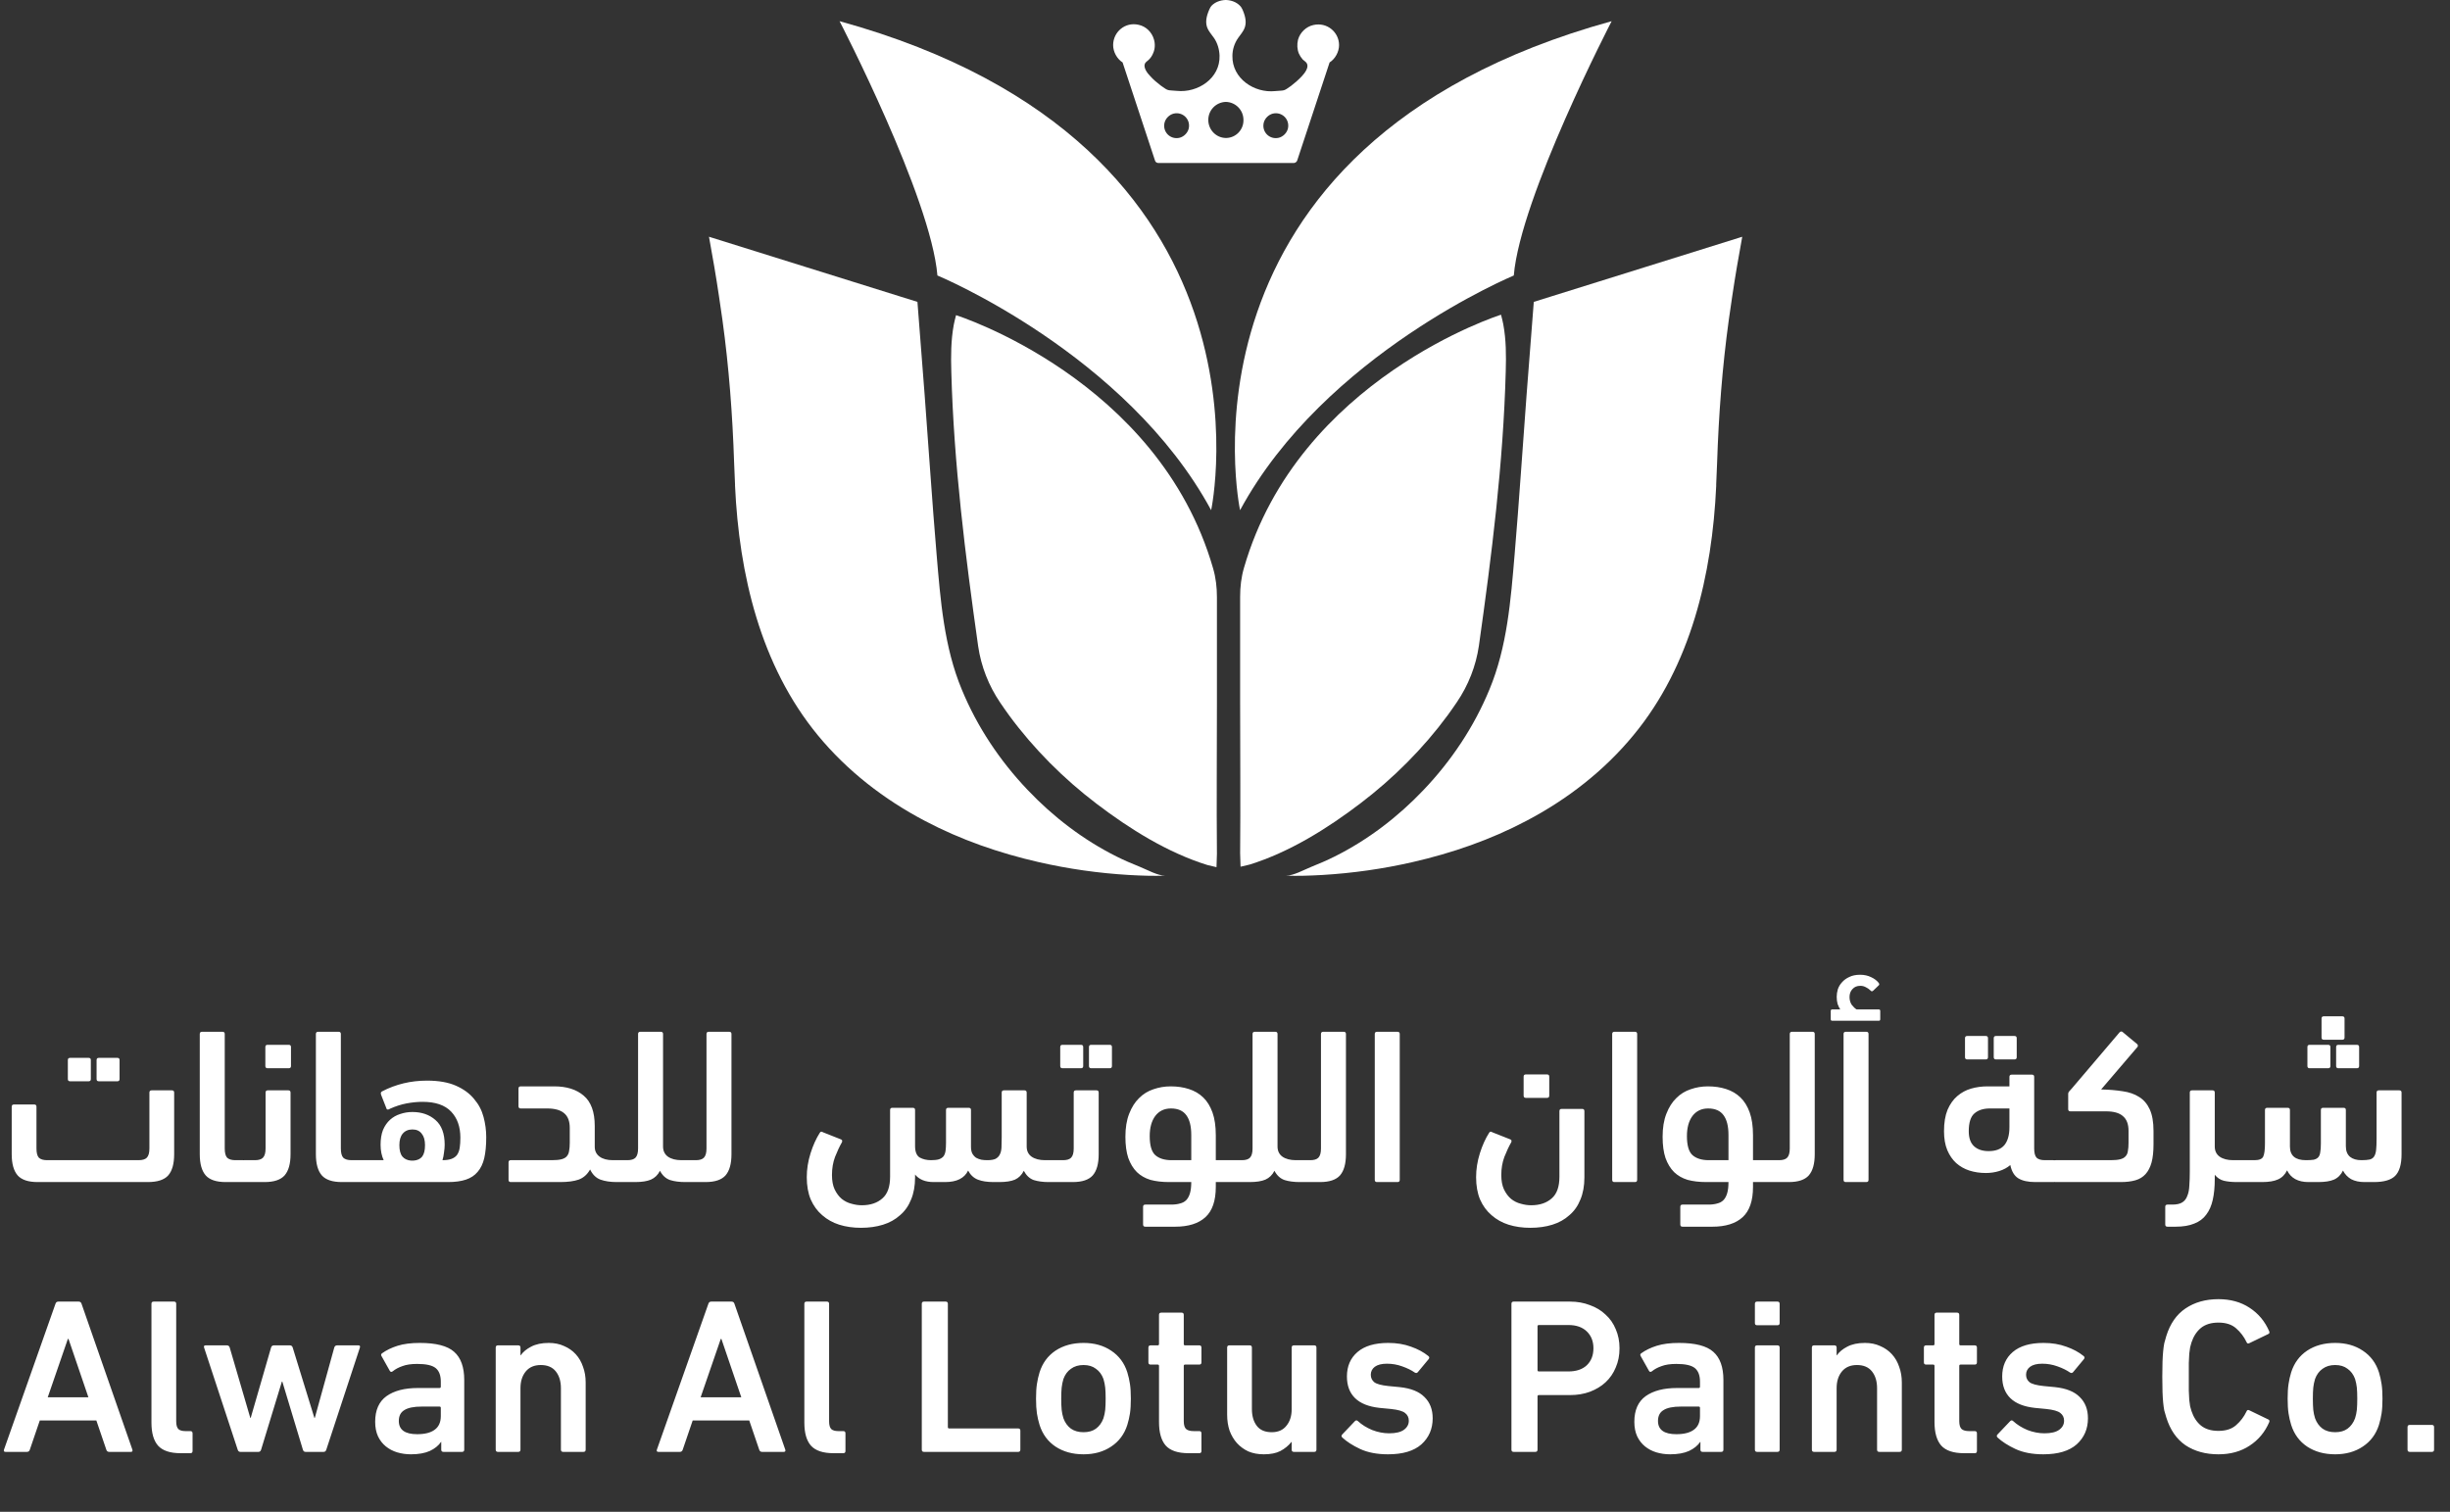 <svg width="1144" height="706" viewBox="0 0 1144 706" fill="none" xmlns="http://www.w3.org/2000/svg">
<rect x="0" y="0" width="1144" height="706" fill="#333333" stroke="none"/>
<path d="M613.256 11.686C609.887 12.423 607.044 15.161 606.097 18.53C605.57 20.741 605.676 23.057 606.518 25.057C606.939 26.005 607.571 26.952 608.308 27.794C608.939 28.426 609.992 28.953 610.308 29.795C611.15 31.69 609.15 34.217 607.887 35.585C606.307 37.27 604.623 38.744 602.833 40.112C599.148 42.744 599.99 42.113 595.463 42.534C585.672 43.587 575.249 36.638 575.46 26.11C575.46 23.162 576.407 20.214 578.092 17.793C580.303 14.529 583.566 12.213 580.197 4.527C579.882 3.895 579.566 3.264 579.039 2.737C577.355 0.948 574.933 0.105 572.512 0H572.196C569.775 0.105 567.353 0.948 565.669 2.737C565.353 3.053 565.037 3.685 564.721 4.317C561.247 12.107 564.616 14.424 566.827 17.687C568.511 20.109 569.353 23.057 569.459 26.005C569.775 36.638 559.246 43.481 549.455 42.429C544.928 42.008 545.77 42.639 542.085 40.007C540.296 38.639 538.506 37.164 537.032 35.48C535.768 34.217 533.768 31.585 534.61 29.689C535.031 28.847 536.084 28.321 536.611 27.689C537.348 26.952 537.979 26.005 538.401 24.952C539.348 22.951 539.453 20.53 538.822 18.424C537.874 15.055 535.137 12.318 531.662 11.581C525.346 10.107 519.766 14.95 519.766 21.056C519.766 24.215 521.555 27.479 524.187 29.163L539.348 75.066C539.559 75.698 540.19 76.119 540.927 76.119H604.096C604.728 76.119 605.36 75.698 605.676 75.066L620.836 29.163C623.468 27.479 625.258 24.215 625.258 21.056C625.258 15.055 619.678 10.212 613.256 11.686ZM550.824 64.327C546.507 65.38 542.717 61.59 543.77 57.273C544.296 55.273 545.981 53.589 547.981 53.062C552.298 52.009 556.088 55.799 555.035 60.116C554.509 62.116 552.824 63.801 550.824 64.327ZM572.617 64.433H572.301C567.774 64.327 564.195 60.537 564.195 56.01C564.195 51.378 567.879 47.693 572.407 47.587C576.934 47.693 580.619 51.378 580.619 56.01C580.724 60.537 577.144 64.327 572.617 64.433ZM597.148 64.327C592.831 65.38 589.041 61.59 590.094 57.273C590.62 55.273 592.305 53.589 594.305 53.062C598.622 52.009 602.412 55.799 601.359 60.116C600.833 62.116 599.148 63.801 597.148 64.327Z" fill="white"/>
<path d="M579.039 238.247C579.039 238.247 542.506 67.796 752.543 9.891C752.543 9.891 709.904 92.116 706.851 128.649C706.956 128.649 618.625 165.181 579.039 238.247Z" fill="white"/>
<path d="M580.856 265.194C606.334 176.758 700.878 146.963 700.878 146.963C701.299 148.437 701.615 149.911 701.93 151.385C703.299 158.754 703.299 166.019 703.088 173.494C701.93 216.449 696.561 259.088 690.56 301.517C689.191 310.992 685.612 320.046 680.242 327.942L680.241 327.945C678.873 329.944 677.504 331.944 676.031 333.944C664.555 349.525 650.658 363.422 635.287 375.109C619.81 386.9 602.123 397.955 583.488 403.745L579.266 404.739L579.066 398.481C579.277 374.898 579.066 351.42 579.066 327.837V278.565C579.066 274.038 579.593 269.511 580.856 265.194Z" fill="white"/>
<path d="M566.441 265.409C540.962 176.973 446.419 147.178 446.419 147.178C445.998 148.652 445.682 150.126 445.367 151.6C443.998 158.969 443.998 166.234 444.208 173.709C445.367 216.664 450.736 259.303 456.737 301.732C458.106 311.207 461.685 320.261 467.055 328.157L467.056 328.16C468.424 330.159 469.792 332.159 471.266 334.158C482.742 349.74 496.639 363.637 512.01 375.324C527.486 387.115 545.174 398.17 563.809 403.96L568.031 404.954L568.23 398.696C568.02 375.113 568.23 351.635 568.23 328.052V278.78C568.23 274.253 567.704 269.726 566.441 265.409Z" fill="white"/>
<path d="M801.358 226.146C801.463 222.777 801.674 219.408 801.779 216.145C802.516 193.72 804.201 171.4 807.254 149.291C807.78 145.711 808.307 142.131 808.833 138.447C810.202 129.182 811.781 120.022 813.466 110.863C813.466 110.863 813.466 110.547 813.571 110.547L716.185 140.973C715.027 155.502 713.974 169.926 712.816 184.455C710.921 209.301 709.342 234.148 707.236 258.889C705.446 280.156 703.762 302.16 695.445 322.058C688.285 339.43 677.652 355.327 664.702 368.909C652.805 381.437 638.803 392.176 623.221 399.967C619.642 401.757 615.957 403.336 612.272 404.81C609.113 406.073 603.849 409.021 600.375 408.916C606.06 409.126 611.745 408.916 617.431 408.6C631.644 407.758 645.752 405.757 659.543 402.599C677.968 398.388 695.971 392.176 712.711 383.332C731.767 373.33 749.033 359.96 762.72 343.325C789.567 310.898 799.463 268.259 801.358 226.989C801.358 226.568 801.358 226.357 801.358 226.146Z" fill="white"/>
<path d="M565.532 238.247C565.532 238.247 602.065 67.796 392.027 9.891C392.027 9.891 434.667 92.116 437.72 128.649C437.72 128.649 525.946 165.181 565.532 238.247Z" fill="white"/>
<path d="M343.213 226.146C343.107 222.777 342.897 219.408 342.792 216.145C342.055 193.72 340.37 171.4 337.317 149.291C336.791 145.711 336.264 142.131 335.738 138.447C334.369 129.182 332.79 120.022 331.105 110.863C331.105 110.863 331.105 110.547 331 110.547L428.386 140.973C429.544 155.502 430.597 169.926 431.755 184.455C433.65 209.301 435.229 234.148 437.335 258.889C439.125 280.156 440.809 302.16 449.126 322.058C456.285 339.43 466.919 355.327 479.869 368.909C491.765 381.437 505.768 392.176 521.35 399.967C524.929 401.757 528.614 403.336 532.299 404.81C535.457 406.073 540.722 409.021 544.196 408.916C538.511 409.126 532.825 408.916 527.14 408.6C512.927 407.758 498.819 405.757 485.027 402.599C466.603 398.388 448.6 392.176 431.86 383.332C412.804 373.33 395.538 359.96 381.851 343.325C355.004 310.688 345.108 268.049 343.213 226.778C343.213 226.568 343.213 226.357 343.213 226.146Z" fill="white"/>
<path d="M64.706 541.783C66.495 541.783 67.768 541.405 68.525 540.648C69.35 539.822 69.763 538.378 69.763 536.314V510.204C69.763 509.516 70.107 509.172 70.795 509.172H80.29C80.978 509.172 81.322 509.516 81.322 510.204V538.997C81.322 543.469 80.393 546.771 78.535 548.904C76.678 550.968 73.513 552 69.041 552H17.544C13.21 552 10.114 550.968 8.256 548.904C6.398 546.771 5.47 543.469 5.47 538.997V516.809C5.47 516.121 5.814 515.777 6.502 515.777H15.996C16.684 515.777 17.028 516.121 17.028 516.809V536.314C17.028 538.378 17.406 539.822 18.163 540.648C18.989 541.405 20.262 541.783 21.982 541.783H64.706ZM46.13 504.941C45.442 504.941 45.098 504.597 45.098 503.909V495.034C45.098 494.346 45.442 494.002 46.13 494.002H54.799C55.487 494.002 55.831 494.346 55.831 495.034V503.909C55.831 504.597 55.487 504.941 54.799 504.941H46.13ZM32.714 504.941C32.026 504.941 31.682 504.597 31.682 503.909V495.034C31.682 494.346 32.026 494.002 32.714 494.002H41.383C42.071 494.002 42.415 494.346 42.415 495.034V503.909C42.415 504.597 42.071 504.941 41.383 504.941H32.714ZM93.279 482.856C93.279 482.168 93.623 481.824 94.311 481.824H103.909C104.597 481.824 104.941 482.168 104.941 482.856V536.314C104.941 538.378 105.319 539.822 106.076 540.648C106.901 541.405 108.174 541.783 109.894 541.783H113.506C114.882 541.783 115.914 542.196 116.602 543.022C117.29 543.778 117.634 545.12 117.634 547.046C117.634 549.179 117.29 550.555 116.602 551.174C115.983 551.725 114.951 552 113.506 552H105.354C101.019 552 97.923 550.968 96.066 548.904C94.208 546.771 93.279 543.469 93.279 538.997V482.856ZM124.935 498.852C124.247 498.852 123.903 498.508 123.903 497.82V488.945C123.903 488.257 124.247 487.913 124.935 487.913H134.842C135.53 487.913 135.874 488.257 135.874 488.945V497.82C135.874 498.508 135.53 498.852 134.842 498.852H124.935ZM113.996 552C112.62 552 111.588 551.759 110.9 551.278C110.212 550.796 109.868 549.833 109.868 548.388C109.868 546.668 110.212 545.154 110.9 543.847C111.519 542.471 112.551 541.783 113.996 541.783H119.052C120.772 541.783 122.011 541.405 122.768 540.648C123.593 539.822 124.006 538.378 124.006 536.314V510.204C124.006 509.516 124.35 509.172 125.038 509.172H134.636C135.324 509.172 135.668 509.516 135.668 510.204V538.997C135.668 543.469 134.739 546.771 132.881 548.904C131.024 550.968 127.928 552 123.593 552H113.996ZM147.499 482.856C147.499 482.168 147.843 481.824 148.531 481.824H158.129C158.817 481.824 159.161 482.168 159.161 482.856V536.314C159.161 538.378 159.539 539.822 160.296 540.648C161.122 541.405 162.395 541.783 164.115 541.783H167.727C169.103 541.783 170.135 542.196 170.823 543.022C171.511 543.778 171.855 545.12 171.855 547.046C171.855 549.179 171.511 550.555 170.823 551.174C170.203 551.725 169.171 552 167.727 552H159.574C155.239 552 152.143 550.968 150.286 548.904C148.428 546.771 147.499 543.469 147.499 538.997V482.856ZM167.7 552C166.324 552 165.292 551.622 164.604 550.865C163.916 550.039 163.572 548.732 163.572 546.943C163.572 544.948 163.916 543.606 164.604 542.918C165.223 542.162 166.255 541.783 167.7 541.783H179.155C178.192 539.719 177.71 537.311 177.71 534.559C177.71 531.876 178.089 529.571 178.846 527.645C179.671 525.718 180.772 524.136 182.148 522.898C183.524 521.659 185.106 520.765 186.895 520.214C188.684 519.595 190.576 519.286 192.571 519.286C196.906 519.286 200.483 520.524 203.304 523.001C206.194 525.478 207.638 529.33 207.638 534.559C207.638 535.66 207.535 536.864 207.329 538.171C207.191 539.478 206.95 540.682 206.606 541.783C208.326 541.783 209.737 541.577 210.838 541.164C211.938 540.751 212.798 540.132 213.418 539.306C214.037 538.412 214.45 537.311 214.656 536.004C214.862 534.628 214.966 533.046 214.966 531.257C214.966 526.166 213.521 522.106 210.631 519.079C207.742 516.052 203.304 514.538 197.318 514.538C194.979 514.538 192.502 514.779 189.888 515.261C187.342 515.742 184.762 516.568 182.148 517.738C181.735 518.013 181.391 518.15 181.116 518.15C180.772 518.15 180.566 518.013 180.497 517.738L178.02 511.442C177.882 511.03 177.814 510.72 177.814 510.514C177.814 510.17 177.986 509.894 178.33 509.688C184.797 506.317 191.814 504.631 199.382 504.631C204.818 504.631 209.324 505.422 212.902 507.005C216.479 508.587 219.3 510.651 221.364 513.197C223.497 515.674 224.976 518.494 225.802 521.659C226.627 524.755 227.04 527.886 227.04 531.05C227.04 534.903 226.73 538.171 226.111 540.854C225.492 543.469 224.46 545.602 223.015 547.253C221.639 548.904 219.816 550.108 217.546 550.865C215.275 551.622 212.523 552 209.29 552H167.7ZM192.571 527.438C190.645 527.438 189.131 528.092 188.03 529.399C186.998 530.638 186.482 532.426 186.482 534.766C186.482 537.174 186.964 538.962 187.927 540.132C188.89 541.233 190.232 541.852 191.952 541.99H193.087C194.876 541.852 196.218 541.233 197.112 540.132C198.006 538.962 198.454 537.174 198.454 534.766C198.454 532.426 197.938 530.638 196.906 529.399C195.942 528.092 194.498 527.438 192.571 527.438ZM243.137 517.634C242.449 517.634 242.105 517.29 242.105 516.602V508.346C242.105 507.658 242.449 507.314 243.137 507.314H258.823C264.602 507.314 269.178 508.759 272.549 511.649C275.989 514.538 277.709 519.251 277.709 525.787V535.488C277.709 537.483 278.466 539.031 279.979 540.132C281.493 541.233 283.557 541.783 286.171 541.783H287.926C289.302 541.783 290.334 542.162 291.022 542.918C291.71 543.675 292.054 544.948 292.054 546.737C292.054 548.732 291.71 550.108 291.022 550.865C290.402 551.622 289.37 552 287.926 552C285.036 552 282.525 551.622 280.392 550.865C278.328 550.108 276.711 548.526 275.542 546.118C274.234 548.457 272.446 550.039 270.175 550.865C267.974 551.622 265.118 552 261.61 552H238.493C237.805 552 237.461 551.656 237.461 550.968V542.815C237.461 542.127 237.805 541.783 238.493 541.783H257.688C259.546 541.783 261.025 541.646 262.126 541.37C263.226 541.095 264.052 540.648 264.602 540.029C265.222 539.341 265.6 538.481 265.738 537.449C265.944 536.417 266.047 535.144 266.047 533.63V526.716C266.047 523.551 265.153 521.246 263.364 519.802C261.644 518.357 259.03 517.634 255.521 517.634H243.137ZM292.989 541.783C294.709 541.783 295.947 541.405 296.704 540.648C297.53 539.822 297.942 538.378 297.942 536.314V482.856C297.942 482.168 298.286 481.824 298.974 481.824H308.572C309.26 481.824 309.604 482.168 309.604 482.856V535.385C309.604 537.449 310.361 539.031 311.874 540.132C313.457 541.233 315.555 541.783 318.17 541.783H319.924C321.3 541.783 322.332 542.162 323.02 542.918C323.708 543.675 324.052 544.948 324.052 546.737C324.052 548.732 323.708 550.108 323.02 550.865C322.401 551.622 321.369 552 319.924 552C317.241 552 314.902 551.69 312.906 551.071C310.911 550.383 309.329 548.938 308.159 546.737C307.196 548.663 305.786 550.039 303.928 550.865C302.139 551.622 299.697 552 296.601 552H287.932C286.556 552 285.524 551.69 284.836 551.071C284.148 550.383 283.804 548.938 283.804 546.737C283.804 544.879 284.148 543.606 284.836 542.918C285.455 542.162 286.487 541.783 287.932 541.783H292.989ZM319.88 552C318.504 552 317.472 551.69 316.784 551.071C316.096 550.383 315.752 549.042 315.752 547.046C315.752 545.12 316.096 543.778 316.784 543.022C317.403 542.196 318.435 541.783 319.88 541.783H324.937C326.657 541.783 327.895 541.405 328.652 540.648C329.477 539.822 329.89 538.378 329.89 536.314V482.856C329.89 482.168 330.234 481.824 330.922 481.824H340.52C341.208 481.824 341.552 482.168 341.552 482.856V538.997C341.552 543.469 340.623 546.771 338.765 548.904C336.908 550.968 333.812 552 329.477 552H319.88ZM376.714 549.73C376.714 546.014 377.299 542.299 378.468 538.584C379.638 534.869 381.083 531.67 382.803 528.986C383.147 528.367 383.663 528.298 384.351 528.78L392.71 532.082C393.054 532.22 393.226 532.426 393.226 532.702C393.295 532.908 393.26 533.149 393.123 533.424C392.022 535.35 390.955 537.621 389.923 540.235C388.96 542.781 388.479 545.602 388.479 548.698C388.479 551.381 388.891 553.617 389.717 555.406C390.611 557.263 391.712 558.742 393.019 559.843C394.395 560.944 395.909 561.701 397.56 562.114C399.211 562.595 400.828 562.836 402.411 562.836C406.401 562.836 409.6 561.77 412.008 559.637C414.416 557.573 415.62 554.202 415.62 549.523V518.357C415.62 517.669 415.964 517.325 416.652 517.325H426.25C426.938 517.325 427.282 517.669 427.282 518.357V535.178C427.282 537.862 428.004 539.65 429.449 540.545C430.963 541.37 432.717 541.783 434.712 541.783C436.295 541.783 437.533 541.646 438.427 541.37C439.391 541.026 440.113 540.545 440.595 539.926C441.076 539.238 441.386 538.378 441.523 537.346C441.661 536.314 441.73 535.041 441.73 533.527V518.357C441.73 517.669 442.074 517.325 442.762 517.325H452.359C453.047 517.325 453.391 517.669 453.391 518.357V535.488C453.391 536.795 453.598 537.862 454.011 538.687C454.492 539.513 455.077 540.166 455.765 540.648C456.522 541.061 457.347 541.37 458.242 541.577C459.136 541.714 460.065 541.783 461.028 541.783C462.679 541.783 463.952 541.577 464.847 541.164C465.741 540.682 466.395 540.029 466.807 539.203C467.289 538.309 467.564 537.208 467.633 535.901C467.702 534.525 467.736 532.908 467.736 531.05V510.204C467.736 509.516 468.08 509.172 468.768 509.172H478.366C479.054 509.172 479.398 509.516 479.398 510.204V535.385C479.398 537.449 480.155 539.031 481.668 540.132C483.251 541.233 485.349 541.783 487.963 541.783H489.615C490.991 541.783 492.023 542.162 492.711 542.918C493.399 543.675 493.743 544.948 493.743 546.737C493.743 548.732 493.399 550.108 492.711 550.865C492.091 551.622 491.059 552 489.615 552C487 552 484.695 551.69 482.7 551.071C480.774 550.383 479.226 548.938 478.056 546.737C477.093 548.663 475.717 550.039 473.928 550.865C472.139 551.622 469.697 552 466.601 552H463.918C460.959 552 458.517 551.622 456.591 550.865C454.664 550.108 453.151 548.698 452.05 546.634C450.33 550.211 446.752 552 441.317 552H435.951C432.098 552 429.208 550.83 427.282 548.491V549.833C427.282 553.754 426.663 557.194 425.424 560.153C424.255 563.111 422.535 565.554 420.264 567.48C418.063 569.475 415.414 570.954 412.318 571.918C409.222 572.881 405.782 573.362 401.998 573.362C398.351 573.362 394.98 572.881 391.884 571.918C388.857 570.954 386.208 569.475 383.938 567.48C381.667 565.554 379.879 563.111 378.571 560.153C377.333 557.194 376.714 553.72 376.714 549.73ZM509.511 498.852C508.823 498.852 508.479 498.508 508.479 497.82V488.945C508.479 488.257 508.823 487.913 509.511 487.913H518.179C518.867 487.913 519.211 488.257 519.211 488.945V497.82C519.211 498.508 518.867 498.852 518.179 498.852H509.511ZM496.095 498.852C495.407 498.852 495.063 498.508 495.063 497.82V488.945C495.063 488.257 495.407 487.913 496.095 487.913H504.763C505.451 487.913 505.795 488.257 505.795 488.945V497.82C505.795 498.508 505.451 498.852 504.763 498.852H496.095ZM489.696 552C488.32 552 487.288 551.69 486.6 551.071C485.912 550.383 485.568 549.11 485.568 547.253C485.568 545.258 485.912 543.847 486.6 543.022C487.219 542.196 488.251 541.783 489.696 541.783H496.404C498.124 541.783 499.363 541.405 500.119 540.648C500.945 539.822 501.358 538.378 501.358 536.314V510.204C501.358 509.516 501.702 509.172 502.39 509.172H511.987C512.675 509.172 513.019 509.516 513.019 510.204V538.997C513.019 543.469 512.091 546.771 510.233 548.904C508.375 550.968 505.279 552 500.945 552H489.696ZM534.782 572.846C534.094 572.846 533.75 572.502 533.75 571.814V563.558C533.75 562.87 534.094 562.526 534.782 562.526H546.856C548.438 562.526 549.814 562.354 550.984 562.01C552.154 561.735 553.117 561.219 553.874 560.462C554.63 559.706 555.215 558.639 555.628 557.263C556.041 555.887 556.247 554.133 556.247 552H545.824C542.59 552 539.701 551.656 537.155 550.968C534.678 550.211 532.58 549.007 530.86 547.356C529.14 545.636 527.798 543.434 526.835 540.751C525.941 538.068 525.494 534.766 525.494 530.844C525.494 526.647 526.078 523.07 527.248 520.111C528.418 517.084 529.966 514.642 531.892 512.784C533.818 510.858 536.054 509.482 538.6 508.656C541.146 507.762 543.829 507.314 546.65 507.314C549.746 507.314 552.566 507.727 555.112 508.553C557.726 509.378 559.962 510.686 561.82 512.474C563.678 514.263 565.122 516.602 566.154 519.492C567.186 522.382 567.702 525.925 567.702 530.122V541.783H574.823C576.199 541.783 577.231 542.162 577.919 542.918C578.607 543.675 578.951 544.948 578.951 546.737C578.951 548.938 578.607 550.383 577.919 551.071C577.3 551.69 576.268 552 574.823 552H567.702V554.27C567.702 560.738 566.086 565.45 562.852 568.409C559.618 571.367 554.906 572.846 548.714 572.846H534.782ZM546.753 517.634C543.657 517.634 541.214 518.804 539.426 521.143C537.706 523.482 536.846 526.613 536.846 530.534C536.846 534.869 537.706 537.827 539.426 539.41C541.214 540.992 543.76 541.783 547.062 541.783H556.247V530.018C556.247 525.959 555.49 522.898 553.977 520.834C552.463 518.701 550.055 517.634 546.753 517.634ZM579.913 541.783C581.633 541.783 582.872 541.405 583.628 540.648C584.454 539.822 584.867 538.378 584.867 536.314V482.856C584.867 482.168 585.211 481.824 585.899 481.824H595.496C596.184 481.824 596.528 482.168 596.528 482.856V535.385C596.528 537.449 597.285 539.031 598.799 540.132C600.381 541.233 602.48 541.783 605.094 541.783H606.848C608.224 541.783 609.256 542.162 609.944 542.918C610.632 543.675 610.976 544.948 610.976 546.737C610.976 548.732 610.632 550.108 609.944 550.865C609.325 551.622 608.293 552 606.848 552C604.165 552 601.826 551.69 599.831 551.071C597.836 550.383 596.253 548.938 595.084 546.737C594.12 548.663 592.71 550.039 590.852 550.865C589.064 551.622 586.621 552 583.525 552H574.856C573.48 552 572.448 551.69 571.76 551.071C571.072 550.383 570.728 548.938 570.728 546.737C570.728 544.879 571.072 543.606 571.76 542.918C572.38 542.162 573.412 541.783 574.856 541.783H579.913ZM606.804 552C605.428 552 604.396 551.69 603.708 551.071C603.02 550.383 602.676 549.042 602.676 547.046C602.676 545.12 603.02 543.778 603.708 543.022C604.327 542.196 605.359 541.783 606.804 541.783H611.861C613.581 541.783 614.819 541.405 615.576 540.648C616.402 539.822 616.814 538.378 616.814 536.314V482.856C616.814 482.168 617.158 481.824 617.846 481.824H627.444C628.132 481.824 628.476 482.168 628.476 482.856V538.997C628.476 543.469 627.547 546.771 625.69 548.904C623.832 550.968 620.736 552 616.402 552H606.804ZM653.594 550.968C653.594 551.656 653.25 552 652.562 552H642.964C642.276 552 641.932 551.656 641.932 550.968V482.856C641.932 482.168 642.276 481.824 642.964 481.824H652.562C653.25 481.824 653.594 482.168 653.594 482.856V550.968ZM712.469 512.681C711.781 512.681 711.437 512.337 711.437 511.649V502.774C711.437 502.086 711.781 501.742 712.469 501.742H722.376C723.064 501.742 723.408 502.086 723.408 502.774V511.649C723.408 512.337 723.064 512.681 722.376 512.681H712.469ZM695.337 528.986C695.681 528.367 696.197 528.298 696.885 528.78L705.245 532.082C705.589 532.22 705.761 532.426 705.761 532.702C705.829 532.908 705.795 533.149 705.657 533.424C704.557 535.35 703.49 537.621 702.458 540.235C701.495 542.781 701.013 545.602 701.013 548.698C701.013 551.381 701.426 553.617 702.252 555.406C703.146 557.263 704.247 558.742 705.554 559.843C706.93 560.944 708.444 561.701 710.095 562.114C711.746 562.595 713.363 562.836 714.945 562.836C718.936 562.836 722.135 561.77 724.543 559.637C726.951 557.573 728.155 554.202 728.155 549.523V518.873C728.155 518.185 728.499 517.841 729.187 517.841H738.785C739.473 517.841 739.817 518.185 739.817 518.873V549.833C739.817 553.754 739.197 557.194 737.959 560.153C736.789 563.111 735.069 565.554 732.799 567.48C730.597 569.475 727.949 570.954 724.853 571.918C721.757 572.881 718.317 573.362 714.533 573.362C710.886 573.362 707.515 572.881 704.419 571.918C701.392 570.954 698.743 569.475 696.473 567.48C694.202 565.554 692.413 563.111 691.106 560.153C689.868 557.194 689.249 553.72 689.249 549.73C689.249 546.014 689.833 542.299 691.003 538.584C692.173 534.869 693.617 531.67 695.337 528.986ZM764.453 550.968C764.453 551.656 764.109 552 763.421 552H753.824C753.136 552 752.792 551.656 752.792 550.968V482.856C752.792 482.168 753.136 481.824 753.824 481.824H763.421C764.109 481.824 764.453 482.168 764.453 482.856V550.968ZM785.626 572.846C784.938 572.846 784.594 572.502 784.594 571.814V563.558C784.594 562.87 784.938 562.526 785.626 562.526H797.701C799.283 562.526 800.659 562.354 801.829 562.01C802.998 561.735 803.961 561.219 804.718 560.462C805.475 559.706 806.06 558.639 806.473 557.263C806.885 555.887 807.092 554.133 807.092 552H796.669C793.435 552 790.545 551.656 788 550.968C785.523 550.211 783.425 549.007 781.705 547.356C779.985 545.636 778.643 543.434 777.68 540.751C776.785 538.068 776.338 534.766 776.338 530.844C776.338 526.647 776.923 523.07 778.093 520.111C779.262 517.084 780.81 514.642 782.737 512.784C784.663 510.858 786.899 509.482 789.445 508.656C791.99 507.762 794.673 507.314 797.494 507.314C800.59 507.314 803.411 507.727 805.957 508.553C808.571 509.378 810.807 510.686 812.665 512.474C814.522 514.263 815.967 516.602 816.999 519.492C818.031 522.382 818.547 525.925 818.547 530.122V541.783H825.668C827.044 541.783 828.076 542.162 828.764 542.918C829.452 543.675 829.796 544.948 829.796 546.737C829.796 548.938 829.452 550.383 828.764 551.071C828.145 551.69 827.113 552 825.668 552H818.547V554.27C818.547 560.738 816.93 565.45 813.697 568.409C810.463 571.367 805.75 572.846 799.558 572.846H785.626ZM797.597 517.634C794.501 517.634 792.059 518.804 790.27 521.143C788.55 523.482 787.69 526.613 787.69 530.534C787.69 534.869 788.55 537.827 790.27 539.41C792.059 540.992 794.605 541.783 797.907 541.783H807.092V530.018C807.092 525.959 806.335 522.898 804.821 520.834C803.308 518.701 800.9 517.634 797.597 517.634ZM825.701 552C824.325 552 823.293 551.69 822.605 551.071C821.917 550.383 821.573 549.042 821.573 547.046C821.573 545.12 821.917 543.778 822.605 543.022C823.224 542.196 824.256 541.783 825.701 541.783H830.758C832.478 541.783 833.716 541.405 834.473 540.648C835.298 539.822 835.711 538.378 835.711 536.314V482.856C835.711 482.168 836.055 481.824 836.743 481.824H846.341C847.029 481.824 847.373 482.168 847.373 482.856V538.997C847.373 543.469 846.444 546.771 844.586 548.904C842.729 550.968 839.633 552 835.298 552H825.701ZM872.491 550.968C872.491 551.656 872.147 552 871.459 552H861.861C861.173 552 860.829 551.656 860.829 550.968V482.856C860.829 482.168 861.173 481.824 861.861 481.824H871.459C872.147 481.824 872.491 482.168 872.491 482.856V550.968ZM859.281 471.401C858.8 470.644 858.387 469.784 858.043 468.821C857.768 467.789 857.63 466.688 857.63 465.518C857.63 464.349 857.802 463.179 858.146 462.01C858.559 460.771 859.212 459.67 860.107 458.707C861.001 457.675 862.136 456.85 863.512 456.23C864.888 455.542 866.574 455.198 868.569 455.198C870.496 455.198 872.216 455.577 873.729 456.334C875.243 457.022 876.447 457.95 877.341 459.12C877.548 459.533 877.548 459.842 877.341 460.049L874.658 462.629C874.245 462.973 873.901 463.007 873.626 462.732C872.938 462.044 872.181 461.494 871.356 461.081C870.53 460.599 869.636 460.358 868.672 460.358C867.09 460.358 865.852 460.874 864.957 461.906C864.063 462.87 863.616 464.108 863.616 465.622C863.616 466.998 863.96 468.202 864.648 469.234C865.404 470.197 866.161 470.919 866.918 471.401H877.341C877.754 471.401 877.96 471.642 877.96 472.123V475.942C877.96 476.423 877.754 476.664 877.341 476.664H855.463C855.05 476.664 854.844 476.423 854.844 475.942V472.123C854.844 471.642 855.05 471.401 855.463 471.401H859.281ZM931.985 494.724C931.297 494.724 930.953 494.38 930.953 493.692V484.817C930.953 484.129 931.297 483.785 931.985 483.785H940.654C941.342 483.785 941.686 484.129 941.686 484.817V493.692C941.686 494.38 941.342 494.724 940.654 494.724H931.985ZM918.569 494.724C917.881 494.724 917.537 494.38 917.537 493.692V484.817C917.537 484.129 917.881 483.785 918.569 483.785H927.238C927.926 483.785 928.27 484.129 928.27 484.817V493.692C928.27 494.38 927.926 494.724 927.238 494.724H918.569ZM938.28 507.314V502.877C938.28 502.189 938.624 501.845 939.312 501.845H948.806C949.494 501.845 949.838 502.189 949.838 502.877V536.314C949.838 538.378 950.217 539.822 950.974 540.648C951.799 541.405 953.072 541.783 954.792 541.783H958.714C961.466 541.783 962.842 543.503 962.842 546.943C962.842 549.007 962.498 550.383 961.81 551.071C961.19 551.69 960.158 552 958.714 552H950.354C946.983 552 944.334 551.415 942.408 550.246C940.55 549.076 939.312 547.012 938.693 544.054C937.248 545.292 935.528 546.221 933.533 546.84C931.538 547.459 929.439 547.769 927.238 547.769C924.554 547.769 922.009 547.39 919.601 546.634C917.262 545.877 915.198 544.707 913.409 543.125C911.689 541.542 910.313 539.547 909.281 537.139C908.249 534.662 907.733 531.704 907.733 528.264C907.733 524.274 908.283 520.937 909.384 518.254C910.554 515.57 912.067 513.438 913.925 511.855C915.851 510.204 918.018 509.034 920.426 508.346C922.834 507.658 925.346 507.314 927.96 507.314H938.28ZM928.579 537.552C931.882 537.552 934.324 536.623 935.906 534.766C937.489 532.839 938.28 530.053 938.28 526.406V517.634H929.095C926.137 517.634 923.763 518.391 921.974 519.905C920.186 521.418 919.291 524.205 919.291 528.264C919.291 531.429 920.117 533.768 921.768 535.282C923.419 536.795 925.69 537.552 928.579 537.552ZM981.097 508.759C984.744 508.828 988.081 509.103 991.108 509.585C994.135 509.998 996.715 510.892 998.848 512.268C1000.98 513.575 1002.63 515.502 1003.8 518.047C1004.97 520.593 1005.56 523.964 1005.56 528.161V534.353C1005.56 537.793 1005.25 540.648 1004.63 542.918C1004.01 545.12 1003.08 546.909 1001.84 548.285C1000.6 549.661 999.02 550.624 997.093 551.174C995.167 551.725 992.897 552 990.282 552H959.941C958.565 552 957.533 551.622 956.845 550.865C956.157 550.039 955.813 548.629 955.813 546.634C955.813 544.638 956.157 543.331 956.845 542.712C957.465 542.093 958.497 541.783 959.941 541.783H985.535C987.393 541.783 988.872 541.646 989.973 541.37C991.073 541.095 991.899 540.648 992.449 540.029C993.069 539.41 993.447 538.584 993.585 537.552C993.791 536.52 993.894 535.213 993.894 533.63V528.058C993.894 524.962 993.034 522.691 991.314 521.246C989.663 519.733 987.014 518.976 983.368 518.976H966.753C966.065 518.976 965.721 518.632 965.721 517.944V510.823C965.721 510.342 965.927 509.894 966.34 509.482C966.753 509.069 967.097 508.69 967.372 508.346L989.663 482.134C990.076 481.652 990.523 481.549 991.005 481.824L997.713 487.397C998.263 487.81 998.401 488.291 998.125 488.842L981.097 508.759ZM1022.5 510.204C1022.5 509.516 1022.84 509.172 1023.53 509.172H1033.12C1033.81 509.172 1034.16 509.516 1034.16 510.204V535.385C1034.16 537.449 1034.91 539.031 1036.43 540.132C1038.01 541.233 1040.11 541.783 1042.72 541.783H1044.48C1045.85 541.783 1046.88 542.162 1047.57 542.918C1048.26 543.675 1048.6 544.948 1048.6 546.737C1048.6 548.732 1048.26 550.108 1047.57 550.865C1046.95 551.622 1045.92 552 1044.48 552C1042.14 552 1040.11 551.794 1038.39 551.381C1036.74 550.968 1035.33 550.039 1034.16 548.594V550.555C1034.16 554.27 1033.85 557.504 1033.23 560.256C1032.61 563.077 1031.58 565.416 1030.13 567.274C1028.76 569.131 1026.9 570.507 1024.56 571.402C1022.22 572.365 1019.33 572.846 1015.89 572.846H1012.07C1011.38 572.846 1011.04 572.502 1011.04 571.814V563.558C1011.04 562.87 1011.38 562.526 1012.07 562.526H1014.34C1016.34 562.526 1017.89 562.182 1018.99 561.494C1020.09 560.806 1020.88 559.774 1021.36 558.398C1021.91 557.091 1022.22 555.474 1022.29 553.548C1022.43 551.69 1022.5 549.523 1022.5 547.046V510.204ZM1069.26 535.385C1069.26 539.65 1071.74 541.783 1076.7 541.783C1078.21 541.783 1079.41 541.714 1080.31 541.577C1081.2 541.37 1081.89 541.026 1082.37 540.545C1082.92 539.994 1083.27 539.203 1083.4 538.171C1083.61 537.139 1083.71 535.729 1083.71 533.94V518.357C1083.71 517.669 1084.06 517.325 1084.74 517.325H1094.34C1095.03 517.325 1095.37 517.669 1095.37 518.357V535.282C1095.37 537.483 1096.03 539.134 1097.34 540.235C1098.64 541.267 1100.4 541.783 1102.6 541.783C1104.25 541.783 1105.56 541.68 1106.52 541.474C1107.48 541.198 1108.17 540.717 1108.58 540.029C1109.07 539.272 1109.38 538.24 1109.51 536.933C1109.65 535.626 1109.72 533.871 1109.72 531.67V510.204C1109.72 509.516 1110.06 509.172 1110.75 509.172H1120.35C1121.04 509.172 1121.38 509.516 1121.38 510.204V538.997C1121.38 543.744 1120.38 547.115 1118.39 549.11C1116.46 551.037 1113.16 552 1108.48 552H1104.04C1101.64 552 1099.57 551.553 1097.85 550.658C1096.2 549.695 1094.93 548.354 1094.03 546.634C1093.07 548.629 1091.66 550.039 1089.8 550.865C1088.01 551.622 1085.57 552 1082.47 552H1077.93C1073.05 552 1069.71 550.177 1067.92 546.53C1066.96 548.526 1065.55 549.936 1063.69 550.762C1061.9 551.587 1059.43 552 1056.26 552H1044.5C1043.12 552 1042.09 551.69 1041.4 551.071C1040.71 550.383 1040.37 549.145 1040.37 547.356C1040.37 545.292 1040.71 543.847 1041.4 543.022C1042.02 542.196 1043.05 541.783 1044.5 541.783H1052.75C1054.89 541.783 1056.23 541.233 1056.78 540.132C1057.33 538.962 1057.6 536.898 1057.6 533.94V518.357C1057.6 517.669 1057.95 517.325 1058.64 517.325H1068.23C1068.92 517.325 1069.26 517.669 1069.26 518.357V535.385ZM1091.87 498.852C1091.18 498.852 1090.83 498.508 1090.83 497.82V488.945C1090.83 488.257 1091.18 487.913 1091.87 487.913H1100.53C1101.22 487.913 1101.57 488.257 1101.57 488.945V497.82C1101.57 498.508 1101.22 498.852 1100.53 498.852H1091.87ZM1078.45 498.852C1077.76 498.852 1077.42 498.508 1077.42 497.82V488.945C1077.42 488.257 1077.76 487.913 1078.45 487.913H1087.12C1087.81 487.913 1088.15 488.257 1088.15 488.945V497.82C1088.15 498.508 1087.81 498.852 1087.12 498.852H1078.45ZM1085.05 485.539C1084.37 485.539 1084.02 485.195 1084.02 484.507V475.632C1084.02 474.944 1084.37 474.6 1085.05 474.6H1093.72C1094.41 474.6 1094.76 474.944 1094.76 475.632V484.507C1094.76 485.195 1094.41 485.539 1093.72 485.539H1085.05Z" fill="white"/>
<path d="M25.903 608.856C26.11 608.168 26.557 607.824 27.245 607.824H36.739C37.427 607.824 37.874 608.168 38.081 608.856L61.817 676.968C62.023 677.656 61.782 678 61.094 678H50.981C50.293 678 49.846 677.656 49.639 676.968L44.995 663.346H18.576L13.932 676.968C13.726 677.656 13.278 678 12.59 678H2.58C1.892 678 1.651 677.656 1.858 676.968L25.903 608.856ZM41.28 652.51L31.992 625.265H31.682L22.291 652.51H41.28ZM84.341 678.619C79.456 678.619 75.947 677.45 73.815 675.11C71.751 672.771 70.719 669.194 70.719 664.378V608.856C70.719 608.168 71.063 607.824 71.751 607.824H81.245C81.933 607.824 82.277 608.168 82.277 608.856V663.758C82.277 665.478 82.621 666.682 83.309 667.37C83.997 667.99 85.098 668.299 86.611 668.299H88.882C89.57 668.299 89.914 668.643 89.914 669.331V677.587C89.914 678.275 89.57 678.619 88.882 678.619H84.341ZM142.665 678C142.046 678 141.633 677.656 141.427 676.968L131.829 645.182H131.623L121.922 676.968C121.716 677.656 121.303 678 120.684 678H112.221C111.602 678 111.189 677.656 110.983 676.968L95.296 629.29C95.09 628.602 95.331 628.258 96.019 628.258H105.926C106.614 628.258 107.061 628.602 107.268 629.29L116.865 662.107H117.072L126.566 629.29C126.772 628.602 127.22 628.258 127.908 628.258H135.338C136.026 628.258 136.473 628.602 136.68 629.29L146.793 662.107H147L156.081 629.29C156.288 628.602 156.735 628.258 157.423 628.258H167.33C168.018 628.258 168.259 628.602 168.052 629.29L152.366 676.968C152.16 677.656 151.747 678 151.128 678H142.665ZM207.069 678C206.381 678 206.037 677.656 206.037 676.968V673.356H205.934C204.764 675.076 203.01 676.486 200.671 677.587C198.332 678.619 195.408 679.135 191.899 679.135C189.628 679.135 187.461 678.826 185.397 678.206C183.402 677.587 181.648 676.658 180.134 675.42C178.62 674.182 177.416 672.634 176.522 670.776C175.628 668.85 175.18 666.579 175.18 663.965C175.18 658.53 176.935 654.539 180.444 651.994C184.021 649.448 188.906 648.175 195.098 648.175H205.212C205.624 648.175 205.831 647.969 205.831 647.556V645.182C205.831 642.293 205.04 640.194 203.457 638.887C201.875 637.58 198.985 636.926 194.788 636.926C191.968 636.926 189.663 637.27 187.874 637.958C186.085 638.578 184.606 639.369 183.436 640.332C182.817 640.814 182.336 640.745 181.992 640.126L178.173 633.314C177.829 632.764 177.898 632.317 178.38 631.973C180.375 630.528 182.783 629.358 185.604 628.464C188.424 627.57 191.899 627.122 196.027 627.122C203.595 627.122 208.927 628.498 212.023 631.25C215.188 634.002 216.77 638.406 216.77 644.46V676.968C216.77 677.656 216.426 678 215.738 678H207.069ZM194.788 669.744C198.366 669.744 201.084 669.056 202.941 667.68C204.868 666.304 205.831 664.171 205.831 661.282V657.463C205.831 657.05 205.624 656.844 205.212 656.844H196.956C193.24 656.844 190.523 657.394 188.803 658.495C187.083 659.527 186.223 661.213 186.223 663.552C186.223 667.68 189.078 669.744 194.788 669.744ZM262.946 678C262.258 678 261.914 677.656 261.914 676.968V648.278C261.914 645.045 261.122 642.43 259.54 640.435C257.958 638.44 255.618 637.442 252.522 637.442C249.495 637.442 247.156 638.44 245.505 640.435C243.854 642.43 243.028 645.045 243.028 648.278V676.968C243.028 677.656 242.684 678 241.996 678H232.502C231.814 678 231.47 677.656 231.47 676.968V629.29C231.47 628.602 231.814 628.258 232.502 628.258H241.996C242.684 628.258 243.028 628.602 243.028 629.29V632.902H243.131C244.232 631.319 245.849 629.978 247.982 628.877C250.183 627.707 252.935 627.122 256.238 627.122C258.921 627.122 261.294 627.604 263.358 628.567C265.491 629.462 267.314 630.734 268.828 632.386C270.342 634.037 271.477 635.998 272.234 638.268C273.059 640.47 273.472 642.912 273.472 645.595V676.968C273.472 677.656 273.128 678 272.44 678H262.946ZM330.766 608.856C330.973 608.168 331.42 607.824 332.108 607.824H341.602C342.29 607.824 342.738 608.168 342.944 608.856L366.68 676.968C366.886 677.656 366.646 678 365.958 678H355.844C355.156 678 354.709 677.656 354.502 676.968L349.858 663.346H323.439L318.795 676.968C318.589 677.656 318.142 678 317.454 678H307.443C306.755 678 306.514 677.656 306.721 676.968L330.766 608.856ZM346.143 652.51L336.855 625.265H336.546L327.154 652.51H346.143ZM389.204 678.619C384.32 678.619 380.811 677.45 378.678 675.11C376.614 672.771 375.582 669.194 375.582 664.378V608.856C375.582 608.168 375.926 607.824 376.614 607.824H386.108C386.796 607.824 387.14 608.168 387.14 608.856V663.758C387.14 665.478 387.484 666.682 388.172 667.37C388.86 667.99 389.961 668.299 391.475 668.299H393.745C394.433 668.299 394.777 668.643 394.777 669.331V677.587C394.777 678.275 394.433 678.619 393.745 678.619H389.204ZM430.417 608.856C430.417 608.168 430.761 607.824 431.449 607.824H441.562C442.25 607.824 442.594 608.168 442.594 608.856V666.442C442.594 666.854 442.801 667.061 443.213 667.061H475.412C476.1 667.061 476.444 667.405 476.444 668.093V676.968C476.444 677.656 476.1 678 475.412 678H431.449C430.761 678 430.417 677.656 430.417 676.968V608.856ZM505.951 679.135C500.86 679.135 496.491 677.931 492.845 675.523C489.267 673.115 486.79 669.744 485.414 665.41C484.864 663.621 484.451 661.832 484.176 660.043C483.901 658.186 483.763 655.881 483.763 653.129C483.763 650.377 483.901 648.106 484.176 646.318C484.451 644.46 484.864 642.637 485.414 640.848C486.79 636.514 489.267 633.142 492.845 630.734C496.491 628.326 500.86 627.122 505.951 627.122C510.973 627.122 515.273 628.326 518.851 630.734C522.497 633.142 525.009 636.514 526.385 640.848C526.935 642.637 527.348 644.46 527.623 646.318C527.898 648.106 528.036 650.377 528.036 653.129C528.036 655.881 527.898 658.186 527.623 660.043C527.348 661.832 526.935 663.621 526.385 665.41C525.009 669.744 522.497 673.115 518.851 675.523C515.273 677.931 510.973 679.135 505.951 679.135ZM505.951 668.815C508.29 668.815 510.217 668.265 511.73 667.164C513.313 665.994 514.482 664.378 515.239 662.314C515.652 661.006 515.927 659.699 516.065 658.392C516.202 657.016 516.271 655.262 516.271 653.129C516.271 650.996 516.202 649.276 516.065 647.969C515.927 646.662 515.652 645.32 515.239 643.944C514.482 641.88 513.313 640.298 511.73 639.197C510.217 638.027 508.29 637.442 505.951 637.442C503.612 637.442 501.651 638.027 500.069 639.197C498.486 640.298 497.317 641.88 496.56 643.944C496.147 645.32 495.872 646.662 495.734 647.969C495.597 649.276 495.528 650.996 495.528 653.129C495.528 655.262 495.597 657.016 495.734 658.392C495.872 659.699 496.147 661.006 496.56 662.314C497.317 664.378 498.486 665.994 500.069 667.164C501.651 668.265 503.612 668.815 505.951 668.815ZM555.016 678.619C549.994 678.619 546.416 677.415 544.283 675.007C542.219 672.599 541.187 668.953 541.187 664.068V637.855C541.187 637.442 540.981 637.236 540.568 637.236H537.266C536.578 637.236 536.234 636.892 536.234 636.204V629.29C536.234 628.602 536.578 628.258 537.266 628.258H540.568C540.981 628.258 541.187 628.051 541.187 627.638V614.016C541.187 613.328 541.531 612.984 542.219 612.984H551.714C552.402 612.984 552.746 613.328 552.746 614.016V627.638C552.746 628.051 552.952 628.258 553.365 628.258H559.97C560.658 628.258 561.002 628.602 561.002 629.29V636.204C561.002 636.892 560.658 637.236 559.97 637.236H553.365C552.952 637.236 552.746 637.442 552.746 637.855V663.655C552.746 665.444 553.124 666.682 553.881 667.37C554.638 667.99 555.807 668.299 557.39 668.299H559.97C560.658 668.299 561.002 668.643 561.002 669.331V677.587C561.002 678.275 560.658 678.619 559.97 678.619H555.016ZM604.169 678C603.481 678 603.137 677.656 603.137 676.968V673.356H603.034C601.658 675.076 599.938 676.486 597.874 677.587C595.879 678.619 593.299 679.135 590.134 679.135C587.451 679.135 585.043 678.688 582.91 677.794C580.846 676.83 579.057 675.523 577.544 673.872C576.099 672.221 574.964 670.294 574.138 668.093C573.381 665.822 573.003 663.346 573.003 660.662V629.29C573.003 628.602 573.347 628.258 574.035 628.258H583.529C584.217 628.258 584.561 628.602 584.561 629.29V657.979C584.561 661.213 585.318 663.827 586.832 665.822C588.345 667.818 590.684 668.815 593.849 668.815C596.808 668.815 599.078 667.818 600.66 665.822C602.312 663.827 603.137 661.247 603.137 658.082V629.29C603.137 628.602 603.481 628.258 604.169 628.258H613.664C614.352 628.258 614.696 628.602 614.696 629.29V676.968C614.696 677.656 614.352 678 613.664 678H604.169ZM648.127 679.135C643.035 679.135 638.701 678.31 635.123 676.658C631.615 675.007 628.828 673.218 626.764 671.292C626.283 670.81 626.283 670.329 626.764 669.847L632.647 663.655C633.128 663.174 633.61 663.174 634.091 663.655C635.88 665.306 638.082 666.682 640.696 667.783C643.379 668.815 646.028 669.331 648.643 669.331C651.739 669.331 654.043 668.781 655.557 667.68C657.071 666.579 657.827 665.169 657.827 663.449C657.827 661.935 657.243 660.731 656.073 659.837C654.972 658.942 652.805 658.323 649.571 657.979L644.205 657.463C639.114 656.913 635.295 655.399 632.75 652.922C630.204 650.446 628.931 647.074 628.931 642.809C628.931 637.993 630.583 634.174 633.885 631.354C637.187 628.533 641.969 627.122 648.23 627.122C652.151 627.122 655.695 627.707 658.859 628.877C662.024 629.978 664.707 631.422 666.909 633.211C667.459 633.624 667.528 634.106 667.115 634.656L662.059 640.745C661.646 641.226 661.164 641.295 660.614 640.951C659.031 639.85 657.071 638.887 654.731 638.062C652.461 637.236 650.087 636.823 647.611 636.823C645.134 636.823 643.242 637.305 641.935 638.268C640.696 639.231 640.077 640.47 640.077 641.983C640.077 643.428 640.627 644.598 641.728 645.492C642.829 646.318 644.996 646.902 648.23 647.246L653.596 647.762C658.825 648.313 662.678 649.861 665.155 652.406C667.7 654.883 668.973 658.186 668.973 662.314C668.973 667.267 667.219 671.326 663.71 674.491C660.201 677.587 655.007 679.135 648.127 679.135ZM706.783 678C706.095 678 705.751 677.656 705.751 676.968V608.856C705.751 608.168 706.095 607.824 706.783 607.824H733.099C736.47 607.824 739.566 608.374 742.387 609.475C745.277 610.507 747.719 611.986 749.714 613.913C751.778 615.77 753.361 618.041 754.461 620.724C755.631 623.407 756.216 626.366 756.216 629.599C756.216 632.902 755.631 635.894 754.461 638.578C753.361 641.261 751.778 643.566 749.714 645.492C747.719 647.35 745.277 648.829 742.387 649.93C739.566 650.962 736.47 651.478 733.099 651.478H718.548C718.135 651.478 717.929 651.684 717.929 652.097V676.968C717.929 677.656 717.585 678 716.897 678H706.783ZM732.377 640.435C736.023 640.435 738.878 639.472 740.942 637.546C743.006 635.55 744.038 632.902 744.038 629.599C744.038 626.366 743.006 623.751 740.942 621.756C738.878 619.761 736.023 618.763 732.377 618.763H718.548C718.135 618.763 717.929 618.97 717.929 619.382V639.816C717.929 640.229 718.135 640.435 718.548 640.435H732.377ZM795.027 678C794.339 678 793.995 677.656 793.995 676.968V673.356H793.892C792.722 675.076 790.968 676.486 788.629 677.587C786.289 678.619 783.365 679.135 779.857 679.135C777.586 679.135 775.419 678.826 773.355 678.206C771.36 677.587 769.605 676.658 768.092 675.42C766.578 674.182 765.374 672.634 764.48 670.776C763.585 668.85 763.138 666.579 763.138 663.965C763.138 658.53 764.893 654.539 768.401 651.994C771.979 649.448 776.864 648.175 783.056 648.175H793.169C793.582 648.175 793.789 647.969 793.789 647.556V645.182C793.789 642.293 792.997 640.194 791.415 638.887C789.833 637.58 786.943 636.926 782.746 636.926C779.925 636.926 777.621 637.27 775.832 637.958C774.043 638.578 772.564 639.369 771.394 640.332C770.775 640.814 770.293 640.745 769.949 640.126L766.131 633.314C765.787 632.764 765.856 632.317 766.337 631.973C768.333 630.528 770.741 629.358 773.561 628.464C776.382 627.57 779.857 627.122 783.985 627.122C791.553 627.122 796.885 628.498 799.981 631.25C803.145 634.002 804.728 638.406 804.728 644.46V676.968C804.728 677.656 804.384 678 803.696 678H795.027ZM782.746 669.744C786.324 669.744 789.041 669.056 790.899 667.68C792.825 666.304 793.789 664.171 793.789 661.282V657.463C793.789 657.05 793.582 656.844 793.169 656.844H784.913C781.198 656.844 778.481 657.394 776.761 658.495C775.041 659.527 774.181 661.213 774.181 663.552C774.181 667.68 777.036 669.744 782.746 669.744ZM820.459 618.866C819.771 618.866 819.427 618.522 819.427 617.834V608.856C819.427 608.168 819.771 607.824 820.459 607.824H829.954C830.642 607.824 830.986 608.168 830.986 608.856V617.834C830.986 618.522 830.642 618.866 829.954 618.866H820.459ZM820.459 678C819.771 678 819.427 677.656 819.427 676.968V629.29C819.427 628.602 819.771 628.258 820.459 628.258H829.954C830.642 628.258 830.986 628.602 830.986 629.29V676.968C830.986 677.656 830.642 678 829.954 678H820.459ZM877.51 678C876.822 678 876.478 677.656 876.478 676.968V648.278C876.478 645.045 875.686 642.43 874.104 640.435C872.522 638.44 870.182 637.442 867.086 637.442C864.059 637.442 861.72 638.44 860.069 640.435C858.418 642.43 857.592 645.045 857.592 648.278V676.968C857.592 677.656 857.248 678 856.56 678H847.066C846.378 678 846.034 677.656 846.034 676.968V629.29C846.034 628.602 846.378 628.258 847.066 628.258H856.56C857.248 628.258 857.592 628.602 857.592 629.29V632.902H857.695C858.796 631.319 860.413 629.978 862.546 628.877C864.747 627.707 867.499 627.122 870.802 627.122C873.485 627.122 875.858 627.604 877.922 628.567C880.055 629.462 881.878 630.734 883.392 632.386C884.906 634.037 886.041 635.998 886.798 638.268C887.623 640.47 888.036 642.912 888.036 645.595V676.968C888.036 677.656 887.692 678 887.004 678H877.51ZM917.123 678.619C912.101 678.619 908.523 677.415 906.39 675.007C904.326 672.599 903.294 668.953 903.294 664.068V637.855C903.294 637.442 903.088 637.236 902.675 637.236H899.373C898.685 637.236 898.341 636.892 898.341 636.204V629.29C898.341 628.602 898.685 628.258 899.373 628.258H902.675C903.088 628.258 903.294 628.051 903.294 627.638V614.016C903.294 613.328 903.638 612.984 904.326 612.984H913.821C914.509 612.984 914.853 613.328 914.853 614.016V627.638C914.853 628.051 915.059 628.258 915.472 628.258H922.077C922.765 628.258 923.109 628.602 923.109 629.29V636.204C923.109 636.892 922.765 637.236 922.077 637.236H915.472C915.059 637.236 914.853 637.442 914.853 637.855V663.655C914.853 665.444 915.231 666.682 915.988 667.37C916.745 667.99 917.914 668.299 919.497 668.299H922.077C922.765 668.299 923.109 668.643 923.109 669.331V677.587C923.109 678.275 922.765 678.619 922.077 678.619H917.123ZM954.099 679.135C949.007 679.135 944.673 678.31 941.095 676.658C937.587 675.007 934.8 673.218 932.736 671.292C932.255 670.81 932.255 670.329 932.736 669.847L938.619 663.655C939.1 663.174 939.582 663.174 940.063 663.655C941.852 665.306 944.054 666.682 946.668 667.783C949.351 668.815 952 669.331 954.615 669.331C957.711 669.331 960.015 668.781 961.529 667.68C963.043 666.579 963.799 665.169 963.799 663.449C963.799 661.935 963.215 660.731 962.045 659.837C960.944 658.942 958.777 658.323 955.543 657.979L950.177 657.463C945.086 656.913 941.267 655.399 938.722 652.922C936.176 650.446 934.903 647.074 934.903 642.809C934.903 637.993 936.555 634.174 939.857 631.354C943.159 628.533 947.941 627.122 954.202 627.122C958.123 627.122 961.667 627.707 964.831 628.877C967.996 629.978 970.679 631.422 972.881 633.211C973.431 633.624 973.5 634.106 973.087 634.656L968.031 640.745C967.618 641.226 967.136 641.295 966.586 640.951C965.003 639.85 963.043 638.887 960.703 638.062C958.433 637.236 956.059 636.823 953.583 636.823C951.106 636.823 949.214 637.305 947.907 638.268C946.668 639.231 946.049 640.47 946.049 641.983C946.049 643.428 946.599 644.598 947.7 645.492C948.801 646.318 950.968 646.902 954.202 647.246L959.568 647.762C964.797 648.313 968.65 649.861 971.127 652.406C973.672 654.883 974.945 658.186 974.945 662.314C974.945 667.267 973.191 671.326 969.682 674.491C966.173 677.587 960.979 679.135 954.099 679.135ZM1011.52 661.901C1011.17 660.8 1010.86 659.734 1010.59 658.702C1010.38 657.601 1010.21 656.362 1010.07 654.986C1009.93 653.542 1009.83 651.89 1009.76 650.033C1009.69 648.106 1009.66 645.733 1009.66 642.912C1009.66 640.16 1009.69 637.821 1009.76 635.894C1009.83 633.968 1009.93 632.317 1010.07 630.941C1010.21 629.496 1010.38 628.258 1010.59 627.226C1010.86 626.125 1011.17 625.024 1011.52 623.923C1013.31 618.144 1016.3 613.844 1020.49 611.023C1024.76 608.134 1029.89 606.689 1035.87 606.689C1041.51 606.689 1046.36 608.03 1050.42 610.714C1054.55 613.397 1057.61 617.078 1059.61 621.756C1059.81 622.375 1059.64 622.788 1059.09 622.994L1050.32 627.226C1049.7 627.57 1049.25 627.398 1048.98 626.71C1047.81 624.233 1046.19 622.1 1044.13 620.311C1042.13 618.522 1039.38 617.628 1035.87 617.628C1032.5 617.628 1029.78 618.454 1027.72 620.105C1025.72 621.756 1024.24 624.026 1023.28 626.916C1023.07 627.673 1022.87 628.43 1022.66 629.186C1022.52 629.943 1022.39 630.941 1022.25 632.179C1022.18 633.349 1022.11 634.794 1022.04 636.514C1022.04 638.234 1022.04 640.366 1022.04 642.912C1022.04 645.526 1022.04 647.694 1022.04 649.414C1022.11 651.065 1022.18 652.51 1022.25 653.748C1022.39 654.918 1022.52 655.915 1022.66 656.741C1022.87 657.498 1023.07 658.22 1023.28 658.908C1024.24 661.798 1025.72 664.068 1027.72 665.719C1029.78 667.37 1032.5 668.196 1035.87 668.196C1039.38 668.196 1042.13 667.302 1044.13 665.513C1046.19 663.724 1047.81 661.591 1048.98 659.114C1049.25 658.426 1049.7 658.254 1050.32 658.598L1059.09 662.83C1059.64 663.036 1059.81 663.449 1059.61 664.068C1057.61 668.746 1054.55 672.427 1050.42 675.11C1046.36 677.794 1041.51 679.135 1035.87 679.135C1029.89 679.135 1024.76 677.725 1020.49 674.904C1016.3 672.014 1013.31 667.68 1011.52 661.901ZM1090.38 679.135C1085.29 679.135 1080.92 677.931 1077.28 675.523C1073.7 673.115 1071.22 669.744 1069.84 665.41C1069.29 663.621 1068.88 661.832 1068.61 660.043C1068.33 658.186 1068.19 655.881 1068.19 653.129C1068.19 650.377 1068.33 648.106 1068.61 646.318C1068.88 644.46 1069.29 642.637 1069.84 640.848C1071.22 636.514 1073.7 633.142 1077.28 630.734C1080.92 628.326 1085.29 627.122 1090.38 627.122C1095.4 627.122 1099.7 628.326 1103.28 630.734C1106.93 633.142 1109.44 636.514 1110.82 640.848C1111.37 642.637 1111.78 644.46 1112.05 646.318C1112.33 648.106 1112.47 650.377 1112.47 653.129C1112.47 655.881 1112.33 658.186 1112.05 660.043C1111.78 661.832 1111.37 663.621 1110.82 665.41C1109.44 669.744 1106.93 673.115 1103.28 675.523C1099.7 677.931 1095.4 679.135 1090.38 679.135ZM1090.38 668.815C1092.72 668.815 1094.65 668.265 1096.16 667.164C1097.74 665.994 1098.91 664.378 1099.67 662.314C1100.08 661.006 1100.36 659.699 1100.5 658.392C1100.63 657.016 1100.7 655.262 1100.7 653.129C1100.7 650.996 1100.63 649.276 1100.5 647.969C1100.36 646.662 1100.08 645.32 1099.67 643.944C1098.91 641.88 1097.74 640.298 1096.16 639.197C1094.65 638.027 1092.72 637.442 1090.38 637.442C1088.04 637.442 1086.08 638.027 1084.5 639.197C1082.92 640.298 1081.75 641.88 1080.99 643.944C1080.58 645.32 1080.3 646.662 1080.16 647.969C1080.03 649.276 1079.96 650.996 1079.96 653.129C1079.96 655.262 1080.03 657.016 1080.16 658.392C1080.3 659.699 1080.58 661.006 1080.99 662.314C1081.75 664.378 1082.92 665.994 1084.5 667.164C1086.08 668.265 1088.04 668.815 1090.38 668.815ZM1124.17 666.442C1124.17 665.754 1124.52 665.41 1125.21 665.41H1135.53C1136.21 665.41 1136.56 665.754 1136.56 666.442V676.968C1136.56 677.656 1136.21 678 1135.53 678H1125.21C1124.52 678 1124.17 677.656 1124.17 676.968V666.442Z" fill="white"/>
</svg>
